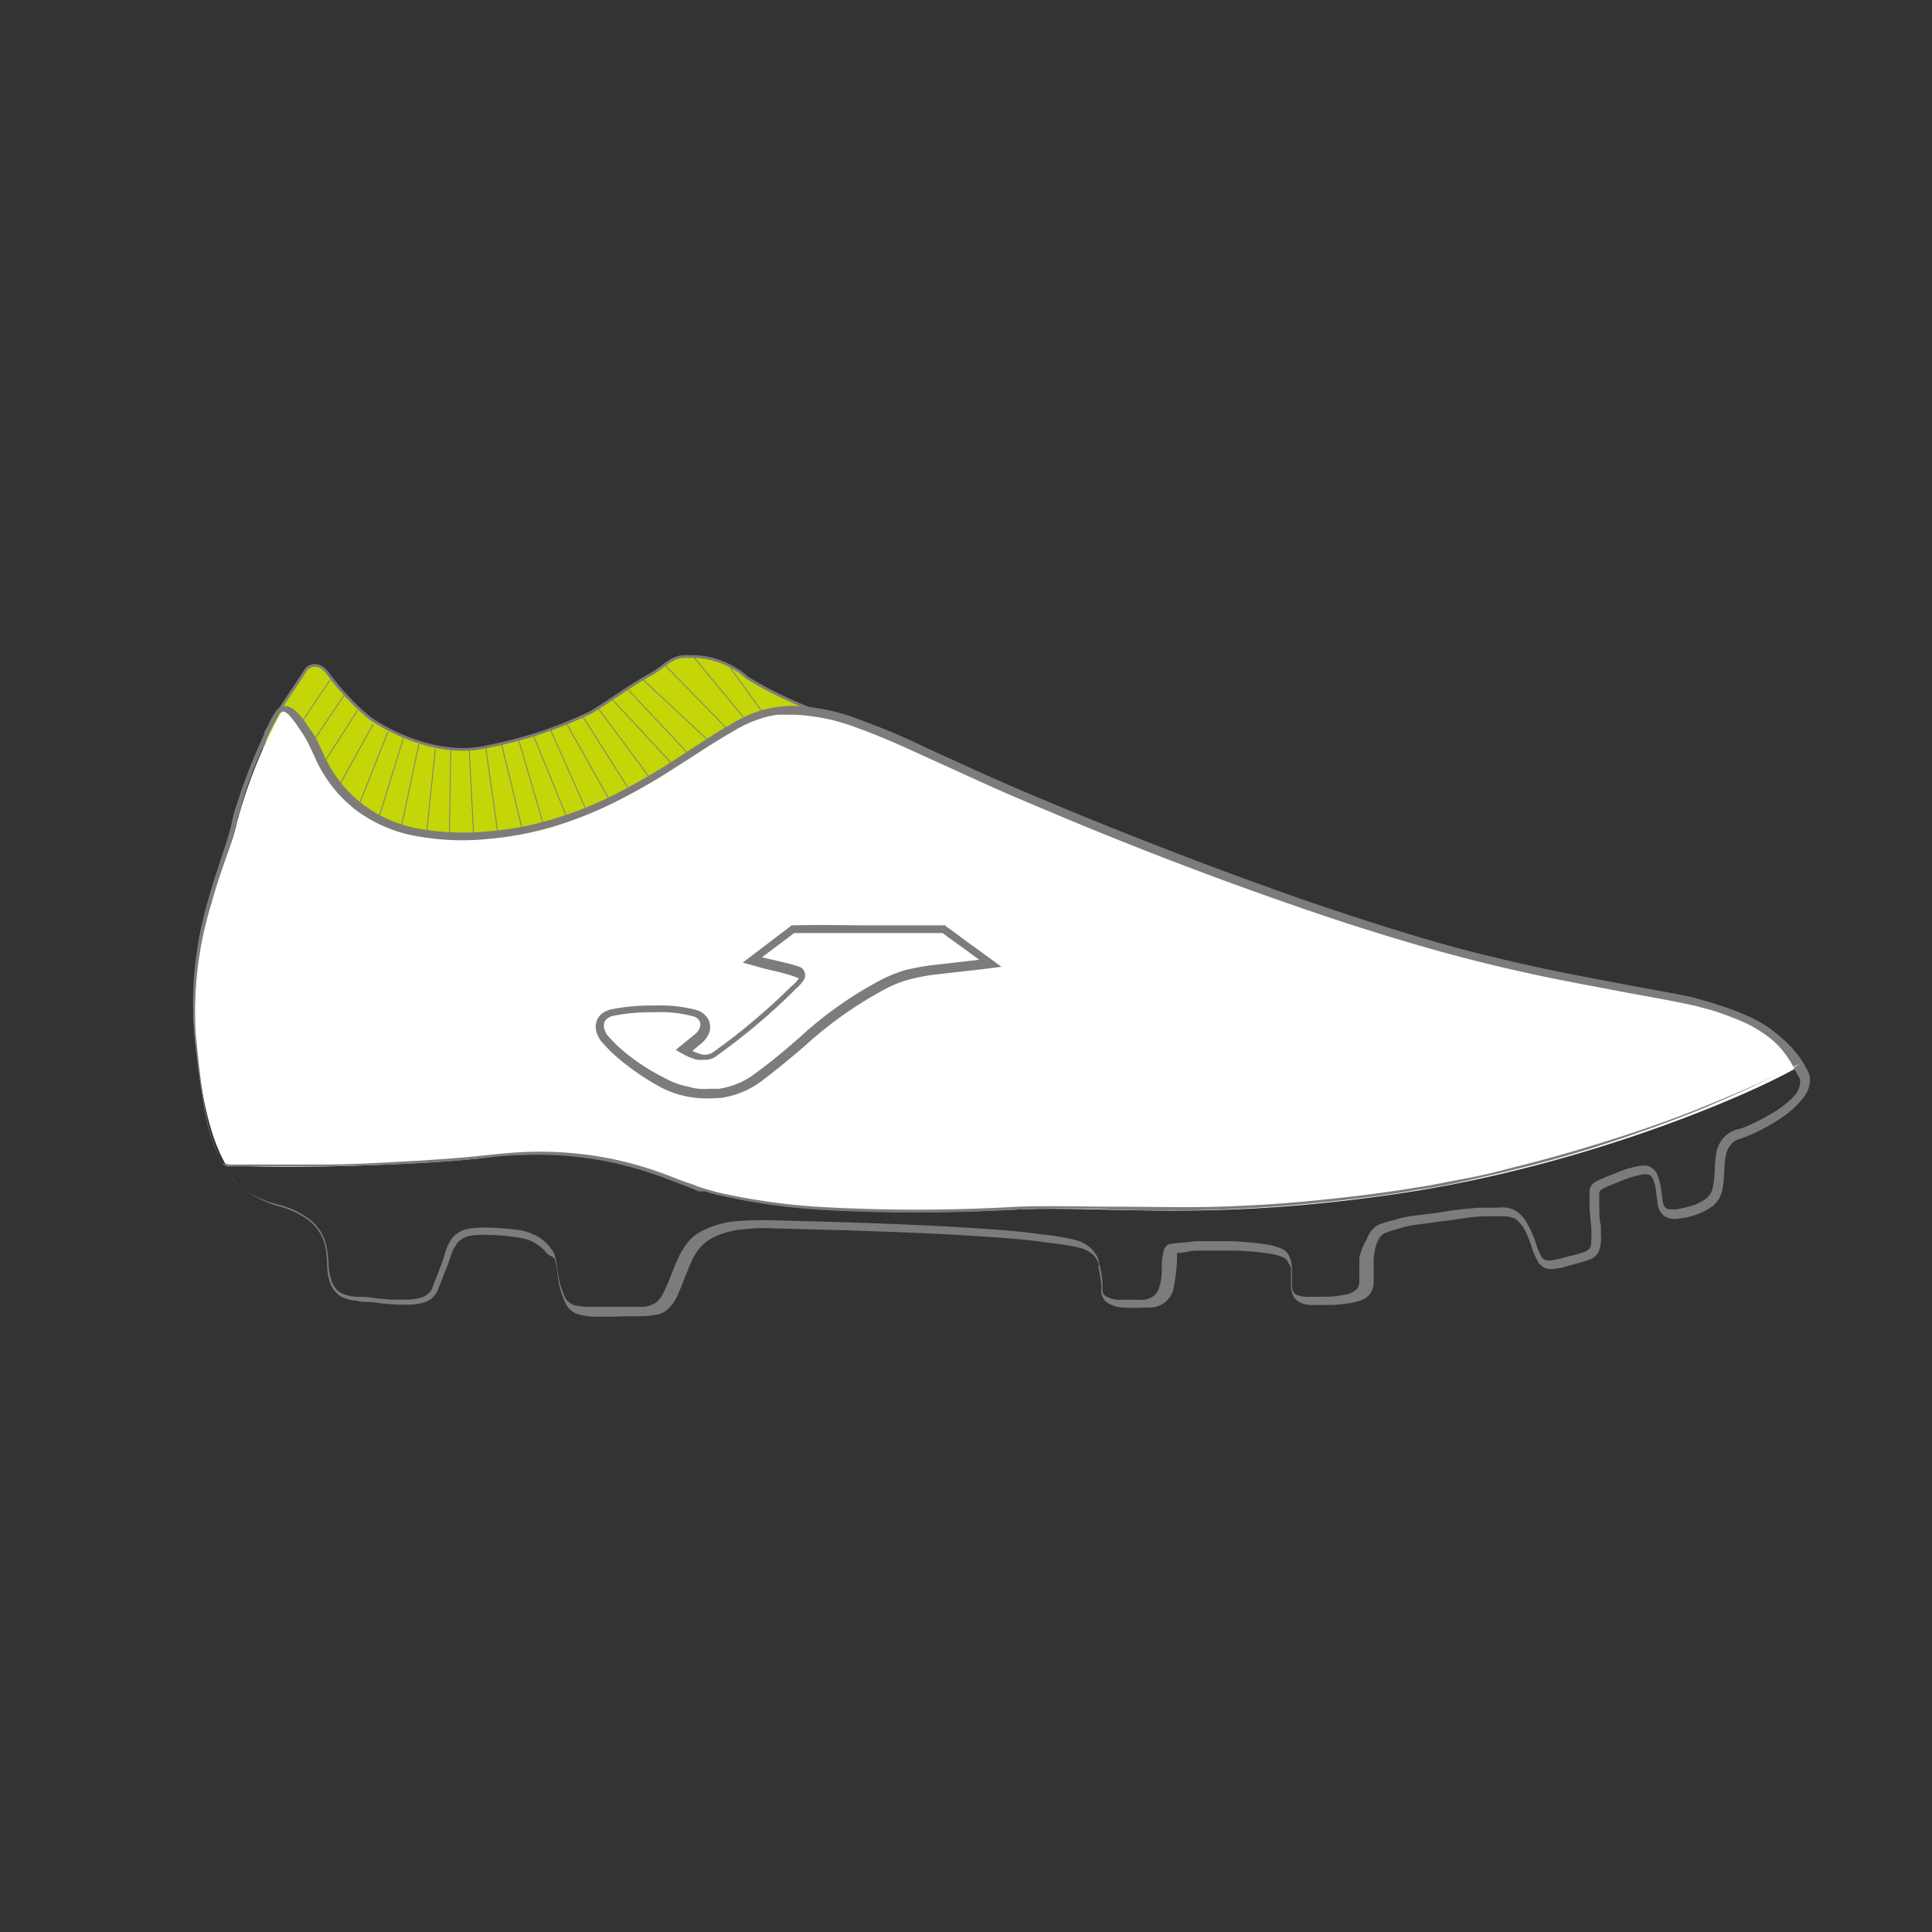 <svg id="Nombre" xmlns="http://www.w3.org/2000/svg" viewBox="0 0 120 120"><rect x="0" y="0" width="120" height="120" fill="#333333" stroke="none"/><defs><style>.cls-1{fill:#c4d508;}.cls-1,.cls-2,.cls-5{stroke:#7d7c7a;stroke-miterlimit:10;}.cls-1,.cls-5{stroke-width:0.17px;}.cls-2{fill:none;stroke-width:0.05px;}.cls-3{fill:#fff;}.cls-4,.cls-5{fill:#7d7c7a;}</style></defs><g id="Capa_1" data-name="Capa 1"><path class="cls-1" d="M16.52,45.45s1.05-1.71,1.51-2.38,1-1.52,1-1.52.65-.65,1.33.28a16.08,16.08,0,0,0,2.47,2.66c.66.56,4.18,2.66,7.4,1.89a26.15,26.15,0,0,0,6.54-2.17c1.05-.65,2.66-1.8,3.59-2.29s1.33-1.23,2.38-1.14a5.21,5.21,0,0,1,3.69,1.33,24.74,24.74,0,0,0,4.93,2.29c1.61.49,4.55,1.51,4.55,1.51s7.49,6.63,2.84,7.22S41,54.55,39.18,54.64,22,54.46,20,54.27s-4-3.13-4-3.8S16.52,45.45,16.52,45.45Z"/><line class="cls-2" x1="18.71" y1="44.89" x2="20.51" y2="42.23"/><line class="cls-2" x1="19.27" y1="46.31" x2="21.37" y2="43.18"/><line class="cls-2" x1="19.95" y1="47.64" x2="22.21" y2="44.12"/><line class="cls-2" x1="20.97" y1="48.97" x2="23.17" y2="44.98"/><line class="cls-2" x1="22.21" y1="50.21" x2="24.1" y2="45.45"/><line class="cls-2" x1="23.45" y1="51.05" x2="25.06" y2="45.84"/><line class="cls-2" x1="24.87" y1="51.61" x2="26.02" y2="46.22"/><line class="cls-2" x1="26.48" y1="51.91" x2="27.04" y2="46.5"/><line class="cls-2" x1="27.91" y1="51.91" x2="28" y2="46.59"/><line class="cls-2" x1="29.42" y1="51.91" x2="29.14" y2="46.5"/><line class="cls-2" x1="30.94" y1="51.91" x2="30.17" y2="46.4"/><line class="cls-2" x1="32.46" y1="51.61" x2="31.13" y2="46.12"/><line class="cls-2" x1="33.79" y1="51.33" x2="32.18" y2="45.84"/><line class="cls-2" x1="35.21" y1="50.77" x2="33.11" y2="45.63"/><line class="cls-2" x1="36.45" y1="50.4" x2="34.16" y2="45.26"/><line class="cls-2" x1="37.87" y1="49.72" x2="35.21" y2="44.98"/><line class="cls-2" x1="39.09" y1="49.06" x2="36.14" y2="44.42"/><line class="cls-2" x1="40.42" y1="48.39" x2="37.1" y2="43.93"/><line class="cls-2" x1="41.84" y1="47.55" x2="37.96" y2="43.37"/><line class="cls-2" x1="42.8" y1="46.87" x2="38.99" y2="42.81"/><line class="cls-2" x1="44.03" y1="46.03" x2="39.95" y2="42.23"/><line class="cls-2" x1="45.15" y1="45.26" x2="41.28" y2="41.29"/><line class="cls-2" x1="46.3" y1="44.7" x2="43.08" y2="40.8"/><line class="cls-2" x1="47.44" y1="44.35" x2="45.36" y2="41.48"/><path class="cls-3" d="M14,72.29c1.61.39,12,.11,16.11-.38a22.86,22.86,0,0,1,12.51,1.61c4.87,2,14.61,1.89,20.39,1.61s11.86.78,23.9-1,22.67-6.53,25-8h0c-.81-1.42-1.89-2.91-6.86-4a173.42,173.42,0,0,1-17.32-3.85,258.56,258.56,0,0,1-26.16-9.8C55,45.56,51.31,43.42,47.65,44.37s-8.8,7-17.57,7.59S20.2,47,19.39,45.77s-1.47-2.26-2-1.4a31.42,31.42,0,0,0-2.71,6.84c-.37,2-3.22,7.07-2.57,13.24.35,3.29.84,6,1.89,7.84"/><path class="cls-4" d="M13.76,72.26l.38.07.39,0,.77,0c.52,0,1,0,1.57,0,1.05,0,2.07,0,3.12,0,2.08,0,4.16-.14,6.24-.25,1-.07,2.07-.14,3.1-.24s2.08-.23,3.1-.28a22.37,22.37,0,0,1,6.21.56,23,23,0,0,1,3,.94l.72.28.73.25a2.61,2.61,0,0,0,.37.14l.37.12.75.21a39.68,39.68,0,0,0,6.14.89,105.37,105.37,0,0,0,12.44,0c2.08-.07,4.15,0,6.23,0s4.15.06,6.23,0,4.16-.19,6.21-.4,4.13-.45,6.18-.8c1-.14,2-.37,3.06-.56s2-.44,3-.7c2-.49,4-1.07,6-1.7s4-1.33,5.86-2.1c1-.4,1.92-.79,2.87-1.21a23.51,23.51,0,0,0,2.78-1.43,30.1,30.1,0,0,1-2.75,1.45c-.94.44-1.89.84-2.85,1.26-1.92.79-3.88,1.49-5.86,2.15s-4,1.23-6,1.72c-1,.26-2,.47-3,.7s-2,.42-3.06.57c-2,.35-4.11.6-6.18.81s-4.16.35-6.24.42-4.15.07-6.23,0-4.15-.12-6.23,0a105.71,105.71,0,0,1-12.46,0,39.17,39.17,0,0,1-6.19-.92c-.25-.06-.51-.13-.74-.21L43.4,74,43,73.83l-.72-.28-.73-.28a24.85,24.85,0,0,0-3-.94,22,22,0,0,0-6.16-.58c-1,0-2.08.16-3.11.26s-2.07.18-3.1.23c-2.08.12-4.16.16-6.23.21-1.05,0-2.08,0-3.13,0-.51,0-1.05,0-1.56,0l-.77,0-.4,0Z"/><path class="cls-4" d="M13.9,72.5A5.35,5.35,0,0,0,15.35,74a6.41,6.41,0,0,0,1.94.82,5.47,5.47,0,0,1,1.91.89,2.86,2.86,0,0,1,.72.79,3.09,3.09,0,0,1,.38,1,7.48,7.48,0,0,1,.11,1,3.16,3.16,0,0,0,.17,1,1.36,1.36,0,0,0,.58.8,2.58,2.58,0,0,0,1,.25c.35,0,.7,0,1.05.07l1,.1c.35,0,.7,0,1.05,0a2.82,2.82,0,0,0,1-.16,1.27,1.27,0,0,0,.39-.26.88.88,0,0,0,.24-.42l.39-1c.12-.32.26-.65.35-1a3,3,0,0,1,.47-1,1.69,1.69,0,0,1,1-.56,5.76,5.76,0,0,1,1.1-.07,16.81,16.81,0,0,1,2.12.16,3.71,3.71,0,0,1,1,.35,2.51,2.51,0,0,1,.86.73,1.7,1.7,0,0,0,.17.23,1.62,1.62,0,0,1,.11.28,4.09,4.09,0,0,1,.12.54,8.05,8.05,0,0,0,.16,1,6.36,6.36,0,0,0,.33,1,1,1,0,0,0,.65.54,4.58,4.58,0,0,0,1,.09l1.06,0c.7,0,1.42,0,2.1,0a1.62,1.62,0,0,0,.86-.26,2,2,0,0,0,.54-.77c.3-.6.51-1.28.81-1.93a5.63,5.63,0,0,1,.59-1,2.71,2.71,0,0,1,.86-.72,5.54,5.54,0,0,1,2.1-.63c.72-.07,1.45-.07,2.15-.07l4.22.11c2.83.1,5.65.19,8.45.38,1.4.09,2.83.18,4.23.39a14.64,14.64,0,0,1,2.12.35,2.38,2.38,0,0,1,1,.56,2.74,2.74,0,0,1,.35.49,1.8,1.8,0,0,1,.09.28c0,.1,0,.19.07.28a7.39,7.39,0,0,1,.16,1.08c0,.09,0,.18,0,.28a.68.68,0,0,0,0,.21.42.42,0,0,0,.19.3,1.61,1.61,0,0,0,.86.23c.33,0,.68,0,1,0h.25a1,1,0,0,0,.26,0,1.09,1.09,0,0,0,.42-.12,1,1,0,0,0,.54-.65,3.41,3.41,0,0,0,.16-1c0-.35,0-.7.07-1.07a2.77,2.77,0,0,1,.09-.33.9.9,0,0,1,.14-.19.52.52,0,0,1,.24-.11l.53-.07c.35,0,.7-.07,1.08-.1.7,0,1.42,0,2.12,0a19.14,19.14,0,0,1,2.13.19,3.88,3.88,0,0,1,1.09.3.9.9,0,0,1,.45.49,2.32,2.32,0,0,1,.14.58c0,.38,0,.73,0,1.08a1.2,1.2,0,0,0,.07.44.46.46,0,0,0,.23.26,1.91,1.91,0,0,0,.91.11,4.55,4.55,0,0,0,.52,0l.53,0c.35,0,.7-.07,1-.12a1.3,1.3,0,0,0,.79-.37.82.82,0,0,0,.14-.37V79.2c0-.35,0-.73,0-1.08A3.62,3.62,0,0,1,84.88,77a2.13,2.13,0,0,1,.28-.54,1.44,1.44,0,0,1,.49-.4,7.93,7.93,0,0,1,1-.3,6,6,0,0,1,1.08-.24c.7-.09,1.4-.16,2.1-.28s1.4-.18,2.12-.23c.35,0,.73,0,1.08,0a2.69,2.69,0,0,1,.56,0,1.78,1.78,0,0,1,.58.21,2.18,2.18,0,0,1,.75.89,6.43,6.43,0,0,1,.44,1,5.63,5.63,0,0,0,.37.93.52.52,0,0,0,.28.23.82.82,0,0,0,.42,0,3.86,3.86,0,0,0,.49-.1l.52-.14a8.7,8.7,0,0,0,1-.28.68.68,0,0,0,.3-.23.66.66,0,0,0,.09-.4,6.8,6.8,0,0,0,0-1c-.05-.35-.07-.7-.1-1.08v-.56c0-.18,0-.35,0-.56a.84.84,0,0,1,.16-.35,1.57,1.57,0,0,1,.28-.21l.52-.23,1-.4a6.85,6.85,0,0,1,1.07-.3,1.55,1.55,0,0,1,.63,0,1,1,0,0,1,.52.46,4.34,4.34,0,0,1,.28,1.1l.07.54a1.42,1.42,0,0,0,.11.39.44.44,0,0,0,.31.19,3.1,3.1,0,0,0,.44,0,7,7,0,0,0,1-.23,3.15,3.15,0,0,0,.86-.44,1.17,1.17,0,0,0,.42-.77c.14-.66.07-1.36.21-2.1a1.9,1.9,0,0,1,.54-1,1.54,1.54,0,0,1,.51-.33,1.13,1.13,0,0,1,.28-.09l.24-.07a11.65,11.65,0,0,0,1.84-.91A5.9,5.9,0,0,0,111.51,68a1.38,1.38,0,0,0,.3-.82.69.69,0,0,0-.14-.39l-.26-.47.4-.26,0,0,0,0v0h0l-.42.21a5.82,5.82,0,0,0-1.21-1.59,8,8,0,0,0-1.68-1.1,19.13,19.13,0,0,0-1.92-.75c-.32-.11-.65-.18-1-.28s-.67-.16-1-.23c-1.35-.28-2.73-.51-4.09-.77s-2.73-.51-4.1-.79c-2.73-.56-5.44-1.22-8.13-2S83,57.16,80.4,56.25q-7.89-2.73-15.59-6c-1.29-.54-2.57-1.08-3.83-1.66l-3.81-1.73c-1.26-.58-2.52-1.14-3.82-1.61a12.62,12.62,0,0,0-4-.86c-.33,0-.68,0-1,0a5.17,5.17,0,0,0-1,.21,7.81,7.81,0,0,0-1.84.84c-1.19.67-2.34,1.47-3.53,2.21a38.27,38.27,0,0,1-3.64,2.1,24.54,24.54,0,0,1-3.89,1.57,20.31,20.31,0,0,1-4.14.79,15.72,15.72,0,0,1-4.22-.14,8.8,8.8,0,0,1-3.92-1.61,8.32,8.32,0,0,1-2.62-3.34l-.44-.93a8.12,8.12,0,0,0-.54-.86,7,7,0,0,0-.6-.8.94.94,0,0,0-.33-.23.25.25,0,0,0-.12,0,.47.47,0,0,0-.14.12.59.59,0,0,0-.11.19.75.75,0,0,0-.12.21,4.64,4.64,0,0,0-.23.44c-.17.3-.31.63-.45.93-.28.63-.56,1.26-.81,1.92S15.16,49.39,15,50c-.09.33-.21.66-.28,1,0,.17-.07.36-.11.52s-.1.35-.14.51c-.45,1.33-.94,2.62-1.31,4a22.8,22.8,0,0,0-1,8.21c.14,1.38.28,2.78.49,4.13a13,13,0,0,0,1.19,4,12.32,12.32,0,0,1-1.23-4c-.24-1.37-.4-2.75-.54-4.13a22.5,22.5,0,0,1,.84-8.28c.37-1.36.84-2.66,1.26-4,.05-.16.09-.33.14-.49s.07-.33.12-.52a7.74,7.74,0,0,1,.28-1c.21-.68.44-1.33.7-2s.51-1.28.81-1.93c.14-.33.28-.63.45-1,.07-.16.16-.33.23-.47s.09-.16.14-.23a1.6,1.6,0,0,1,.16-.23.86.86,0,0,1,.28-.21.77.77,0,0,1,.4,0,1.28,1.28,0,0,1,.54.33,5.25,5.25,0,0,1,.67.84l.31.44a3.07,3.07,0,0,1,.28.47c.16.32.3.63.44.93A7.93,7.93,0,0,0,22.59,50a8.21,8.21,0,0,0,3.71,1.52,16.07,16.07,0,0,0,4.1.11,19,19,0,0,0,4-.77,22.88,22.88,0,0,0,3.83-1.54c1.24-.63,2.43-1.33,3.59-2.07s2.31-1.54,3.53-2.24a8.94,8.94,0,0,1,1.93-.89,9.75,9.75,0,0,1,1-.21,7.83,7.83,0,0,1,1.08-.07,12.76,12.76,0,0,1,4.13.89c1.31.49,2.59,1,3.85,1.63l3.8,1.73c1.26.56,2.55,1.12,3.83,1.65q7.71,3.23,15.57,6c2.61.91,5.27,1.77,7.93,2.56s5.37,1.43,8.08,2c1.35.28,2.73.53,4.08.79s2.74.49,4.11.77c.35.07.68.16,1,.26s.68.18,1,.3a16.67,16.67,0,0,1,2,.77,7.17,7.17,0,0,1,1.79,1.17A6.9,6.9,0,0,1,112,66l-.42.21h0l0,.05,0-.05.39-.26.26.47a1.26,1.26,0,0,1,.19.61,1.82,1.82,0,0,1-.38,1.12,6.16,6.16,0,0,1-1.65,1.45,11.25,11.25,0,0,1-1.94,1l-.26.1-.23.07a1.1,1.1,0,0,0-.37.23,1.53,1.53,0,0,0-.4.79c-.14.63-.05,1.38-.21,2.1a1.73,1.73,0,0,1-.58,1,3.53,3.53,0,0,1-1,.54,4.38,4.38,0,0,1-1.07.25,1.58,1.58,0,0,1-.61,0,1,1,0,0,1-.56-.37,1.18,1.18,0,0,1-.21-.61l-.07-.51a3,3,0,0,0-.23-1c-.07-.12-.14-.21-.26-.23a.82.82,0,0,0-.42,0,6.09,6.09,0,0,0-1,.28c-.32.12-.65.26-1,.4a4.59,4.59,0,0,0-.44.21c-.07.05-.12.07-.14.12a.21.21,0,0,0-.05.14,3.6,3.6,0,0,0,0,.49,2.89,2.89,0,0,0,0,.51c0,.35,0,.68.09,1a4.75,4.75,0,0,1,0,.53,2.62,2.62,0,0,1,0,.56,1.65,1.65,0,0,1-.17.61,1,1,0,0,1-.51.42,9.34,9.34,0,0,1-1,.3l-.51.14a3.27,3.27,0,0,1-.56.12,1.55,1.55,0,0,1-.63,0,1,1,0,0,1-.52-.42,4.5,4.5,0,0,1-.42-1,6.42,6.42,0,0,0-.39-.94,2,2,0,0,0-.59-.72,1.81,1.81,0,0,0-.91-.16c-.35,0-.7,0-1,0-.7,0-1.38.14-2.08.23l-2.1.28a5,5,0,0,0-1,.21,7.6,7.6,0,0,0-1,.31c-.53.23-.65,1-.72,1.63,0,.35,0,.68,0,1v.56a1.33,1.33,0,0,1-.24.61,1.14,1.14,0,0,1-.51.37,3.92,3.92,0,0,1-.56.16c-.37.07-.72.1-1.07.14l-.54,0a4.32,4.32,0,0,1-.54,0,5.23,5.23,0,0,1-.56,0,1.47,1.47,0,0,1-.58-.17.85.85,0,0,1-.44-.51,1.91,1.91,0,0,1-.1-.58c0-.35,0-.7,0-1.05A2.38,2.38,0,0,0,80,78.4a.59.59,0,0,0-.26-.28,3,3,0,0,0-.94-.26,15.61,15.61,0,0,0-2.07-.18c-.7,0-1.4,0-2.1,0-.35,0-.7,0-1,.1l-.52.06h0s0,0,0,0a.53.53,0,0,0,0,.18,10.27,10.27,0,0,1-.25,2.13,1.51,1.51,0,0,1-.77.91,1.86,1.86,0,0,1-.59.16c-.09,0-.18,0-.28,0h-.25a9.72,9.72,0,0,1-1.08,0,2.77,2.77,0,0,1-.56-.07,1.74,1.74,0,0,1-.58-.26,1,1,0,0,1-.35-.58,1.72,1.72,0,0,1,0-.31.61.61,0,0,0,0-.23,7.82,7.82,0,0,0-.16-1,1.2,1.2,0,0,1,0-.23,1.72,1.72,0,0,0-.07-.21,1.34,1.34,0,0,0-.25-.37,2,2,0,0,0-.82-.45,16.71,16.71,0,0,0-2.06-.33c-1.4-.21-2.77-.3-4.2-.39-2.8-.19-5.62-.28-8.44-.38l-4.23-.11a11.08,11.08,0,0,0-2.08.07,4.76,4.76,0,0,0-1.91.56,2.65,2.65,0,0,0-.75.63,3.32,3.32,0,0,0-.51.86c-.28.63-.51,1.29-.82,2a2.63,2.63,0,0,1-.67.94,1.35,1.35,0,0,1-.56.28l-.56.09c-.73.05-1.43,0-2.13.05l-1.07,0a4.21,4.21,0,0,1-1.1-.12,1.29,1.29,0,0,1-.56-.28,1.35,1.35,0,0,1-.35-.49,6.16,6.16,0,0,1-.35-1,8.4,8.4,0,0,1-.16-1.07,4.26,4.26,0,0,0-.1-.49.64.64,0,0,0-.09-.21L34,77.89a2.58,2.58,0,0,0-1.68-1,13.08,13.08,0,0,0-2.08-.19,4.88,4.88,0,0,0-1,.05,1.38,1.38,0,0,0-.82.44,2.85,2.85,0,0,0-.44.89c-.12.35-.24.68-.38,1l-.39,1a1.62,1.62,0,0,1-.31.49,1.3,1.3,0,0,1-.49.3,2.84,2.84,0,0,1-1.07.16A7.83,7.83,0,0,1,24.26,81c-.35,0-.7-.07-1.05-.11s-.7,0-1.05-.1a2.38,2.38,0,0,1-1.05-.3,1.75,1.75,0,0,1-.63-.89,3.27,3.27,0,0,1-.16-1,7.44,7.44,0,0,0-.09-1.05,2.89,2.89,0,0,0-1.05-1.75,5.75,5.75,0,0,0-1.89-.89A6.21,6.21,0,0,1,15.35,74,4.87,4.87,0,0,1,13.9,72.5Z"/><path class="cls-5" d="M49.19,57.56h.14c1.87-.05,3.25,0,4.6,0s2.73,0,4.6,0h.14l.11.1c.38.25.77.56,1.15.84l1.16.84.89.65-1.1.14-2.66.3a12.45,12.45,0,0,0-1.86.35,7.3,7.3,0,0,0-1.31.52,24.73,24.73,0,0,0-5.14,3.62c-.84.72-1.7,1.44-2.7,2.19h0a5.41,5.41,0,0,1-2.45,1,.63.63,0,0,1-.18,0h0a6.52,6.52,0,0,1-2-.11,5.79,5.79,0,0,1-1.66-.63h0A14.85,14.85,0,0,1,39,66.1a9.61,9.61,0,0,1-1.62-1.51l0,0,0,0a1.84,1.84,0,0,1-.24-.49,1,1,0,0,1,0-.65.91.91,0,0,1,.39-.49,2.19,2.19,0,0,1,.38-.17,12.76,12.76,0,0,1,2.75-.25,8.64,8.64,0,0,1,2.59.28,1.18,1.18,0,0,1,.56.37.82.82,0,0,1,.19.4,1.1,1.1,0,0,1,0,.44,1.64,1.64,0,0,1-.56.77h0l-.59.49a3.48,3.48,0,0,0,.63.26,1,1,0,0,0,.82-.1h0c.72-.51,1.56-1.14,2.45-1.89s1.56-1.35,2.36-2.14h0a.5.5,0,0,1,.11-.1,2.85,2.85,0,0,0,.45-.47.13.13,0,0,0-.05-.18A11,11,0,0,0,48,60.2c-.28-.07-.54-.12-.82-.21l-.86-.24.7-.53,2-1.52ZM43.92,67.71c.16,0,.35,0,.56,0h0l.19,0A4.94,4.94,0,0,0,47,66.71c1-.72,1.84-1.45,2.68-2.17a23.72,23.72,0,0,1,5.21-3.67,9.06,9.06,0,0,1,1.35-.53A13.75,13.75,0,0,1,58.2,60l2.85-.33-2.48-1.8h-.18c-1,0-1.94,0-3,0H52.46c-1.05,0-2,0-3,0h-.16l-2.17,1.63,1.12.26c.49.12,1,.23,1.45.4l0,0,0,0a.5.5,0,0,1,.16.66,2.91,2.91,0,0,1-.51.56s-.07,0-.09.09c-.77.77-1.57,1.49-2.38,2.17s-1.66,1.33-2.48,1.92a1.07,1.07,0,0,1-.67.18,3,3,0,0,1-.42,0,4.17,4.17,0,0,1-.73-.28l-.46-.26,1.09-.89a1,1,0,0,0,.35-.51.57.57,0,0,0-.09-.51.69.69,0,0,0-.37-.24h0a7.82,7.82,0,0,0-2.45-.26h-.07a11.75,11.75,0,0,0-2.59.24.7.7,0,0,0-.25.12.76.76,0,0,0-.29.32,1.11,1.11,0,0,0,0,.45,2.17,2.17,0,0,0,.16.37l0,0,0,0a9.21,9.21,0,0,0,1.54,1.44A12.05,12.05,0,0,0,41.19,67a4.76,4.76,0,0,0,1.56.58,3.25,3.25,0,0,0,1.17.14"/></g></svg>